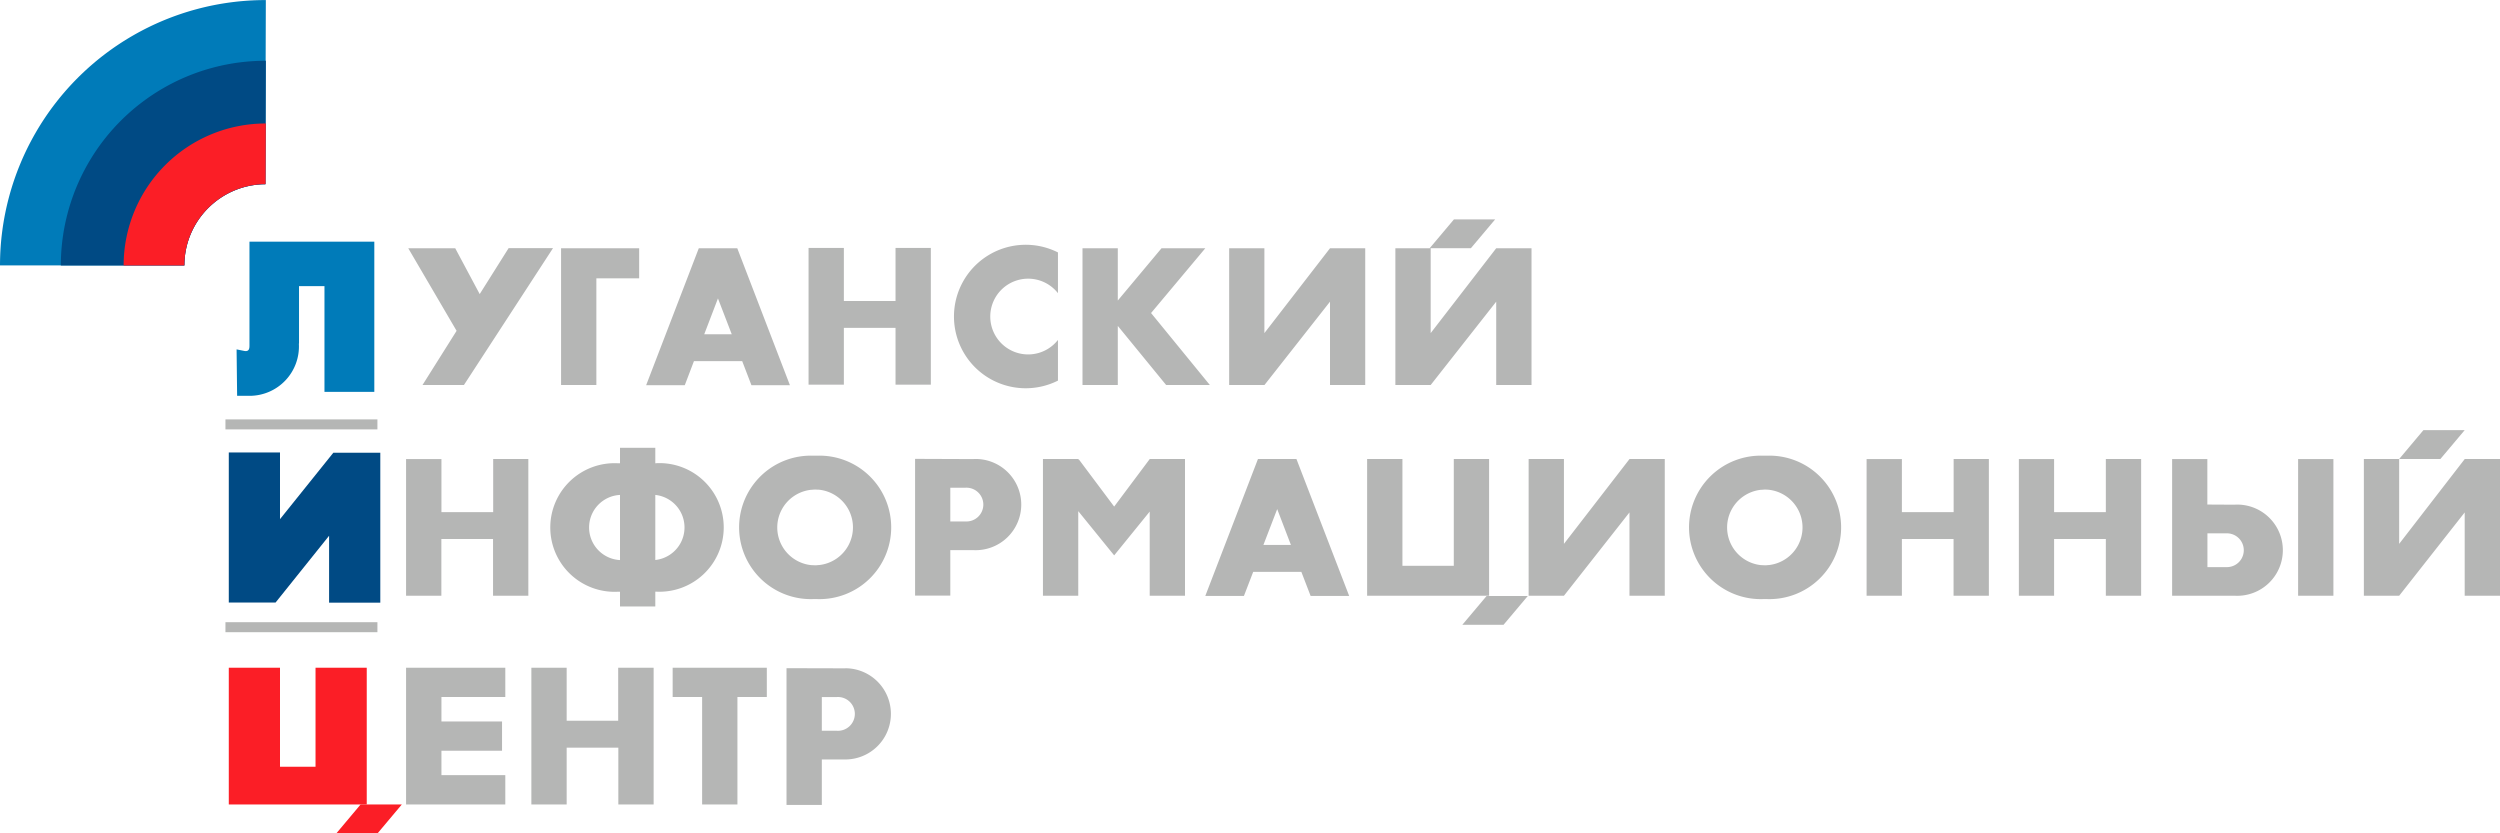 <svg xmlns="http://www.w3.org/2000/svg" width="330" height="110" fill="none" viewBox="0 0 330 110"><g clip-path="url(#a)"><path fill="#007BB9" d="M24.34 35.04c0-5.9 4.78-10.69 10.68-10.72L35.09.01A35.05 35.05 0 0 0 0 35.03h24.34v.01Z"/><path fill="#004A84" d="M24.34 35.04c0-5.9 4.79-10.7 10.7-10.72l.05-16.3A27.03 27.03 0 0 0 8.03 35.04h16.32v.01Z"/><path fill="#B5B6B5" d="m175.56 32.77-8.66 11.2v-11.2h-4.65v18.05h4.66l8.65-11v11h4.65V32.77h-4.66ZM215.09 60.6l-8.65 11.19v-11.2h-4.66v18.05h4.66l8.65-11v11h4.66V60.59h-4.66ZM84.37 32.77H74.06v18.05h4.66V36.74h5.65v-3.97ZM67.14 32.75l-3.82 6.07-3.23-6.05h-6.2l6.38 10.9-4.5 7.15h5.47L73 32.75h-5.85ZM99.18 50.85h5.09l-6.95-18.08h-5.08l-6.95 18.08h5.1l1.21-3.18h6.37l1.22 3.18h-.01Zm-6.22-6.73 1.81-4.73 1.82 4.73h-3.63ZM172.99 78.66h5.1l-6.96-18.07h-5.08l-6.95 18.07h5.1l1.22-3.17h6.36l1.22 3.17H173Zm-6.22-6.73 1.82-4.73 1.81 4.73h-3.63ZM65.1 60.6v7h-6.83v-7H53.6v18.04h4.66v-7.49h6.82v7.49h4.66V60.59h-4.66ZM257.88 60.6v7h-6.83v-7h-4.66v18.04h4.66v-7.49h6.82v7.49h4.66V60.59h-4.65ZM81.6 88.14v7H74.8v-7h-4.66v18.05h4.66v-7.5h6.82v7.5h4.66V88.14h-4.66ZM118.21 32.73v7h-6.82v-7h-4.66v18.05h4.66v-7.5h6.82v7.5h4.66V32.73h-4.66ZM277.97 60.6v7h-6.83v-7h-4.65v18.04h4.65v-7.49h6.83v7.49h4.66V60.59h-4.66ZM191.9 60.6v14.09h-6.78v-14.1h-4.66v18.05h16.1V60.59h-4.65ZM101.2 88.14H88.79V92h3.89v14.19h4.66V92h3.88v-3.86ZM66.7 92v-3.86H53.6v18.05H66.7v-3.87h-8.43V99.1h8v-3.87h-8V92h8.43ZM151.76 60.6l-4.69 6.27-4.7-6.28-.04.17v-.17h-4.66v18.05h4.66V67.47l4.74 5.84 4.69-5.78v11.11h4.66V60.59h-4.66ZM197.5 32.77l-8.65 11.2v-11.2h-4.66v18.05h4.66l8.65-11v11h4.66V32.77h-4.66ZM197.35 28.96h-5.43l-3.2 3.8h5.44l3.2-3.8ZM201.67 78.67h-5.44l-3.2 3.8h5.44l3.2-3.8ZM325.34 60.6l-8.65 11.19v-11.2h-4.66v18.05h4.66l8.65-11v11H330V60.59h-4.66ZM325.32 56.78h-5.43l-3.2 3.81h5.44l3.2-3.8ZM139.65 44.87a5 5 0 1 1 0-6.17v-5.38a9.47 9.47 0 1 0 0 16.92v-5.38.01ZM107.86 60.15h-.52a9.47 9.47 0 1 0 0 18.93h.52a9.47 9.47 0 1 0 0-18.93Zm.23 14.44h-.1c-.13.02-.26.03-.4.03l-.39-.02h-.1a5 5 0 0 1 0-9.95h.1c.13-.02.26-.02.4-.03l.39.02h.1a5 5 0 0 1 0 9.95ZM233.25 60.15h-.52a9.47 9.47 0 1 0 0 18.93h.52a9.47 9.47 0 1 0 0-18.93Zm.23 14.44h-.1c-.13.02-.26.03-.4.03l-.4-.02h-.1a5 5 0 0 1 0-9.95h.1l.4-.03.4.02a5 5 0 0 1 .1 9.95ZM153.93 50.82h5.77l-7.76-9.5 7.16-8.55h-5.78l-5.77 6.9v-6.9h-4.66v18.05h4.66v-7.8l6.38 7.8Z"/><path fill="#FB1E26" d="M53.03 106.19H47.6L44.4 110h5.44l3.2-3.81Z"/><path fill="#B5B6B5" d="M86.63 61.15h-.13v-2.04h-4.66v2.04h-.3a8.49 8.49 0 1 0 0 16.96h.3v1.94h4.66V78.1h.13a8.49 8.49 0 1 0 0-16.96Zm-8.87 8.48c0-2.3 1.8-4.18 4.08-4.3v8.6a4.31 4.31 0 0 1-4.08-4.3Zm8.74 4.3v-8.6a4.32 4.32 0 0 1 0 8.59ZM128.54 60.6l-7.75-.03v18.05h4.65v-6h3.1a6.02 6.02 0 1 0 0-12.03Zm-1.12 8.23h-1.98v-4.45h1.98a2.23 2.23 0 1 1 0 4.45ZM111.58 88.22l-7.76-.02v18.05h4.66v-6h3.1a6.02 6.02 0 1 0 0-12.04v.01Zm-1.12 8.24h-1.98v-4.45h1.98a2.23 2.23 0 1 1 0 4.45ZM308.01 60.6h-4.66v18.04h4.66V60.59ZM295.07 66.62l-3.7-.02v-6h-4.65v18.04h8.35a6.02 6.02 0 1 0 0-12.03Zm-1.12 8.24h-2.57V70.4h2.57a2.23 2.23 0 1 1 0 4.46Z"/><path fill="#004A84" d="m44 59.76-7.04 8.77v-8.8H30.2v19.8h6.18l7.06-8.81v8.83h6.76V59.76H44Z"/><path fill="#FB1E26" d="M41.65 88.14v13.07h-4.69V88.14H30.2v18.05h18.21V88.14h-6.76Z"/><path fill="#007BB9" d="M48.89 31.9H32.93v13.64c0 .33.03.93-.7.78l-1-.2.07 6.13h1.65a6.52 6.52 0 0 0 6.5-6.9h.02v-7.58h3.36v13.96h6.58V31.9h-.52Z"/><path fill="#FB1E26" d="M24.34 35.04c0-5.91 4.8-10.71 10.72-10.73l.03-8.01a18.75 18.75 0 0 0-18.77 18.74h8.02Z"/><path fill="#B5B6B5" d="M49.82 55.36H29.76v1.32h20.06v-1.32ZM49.82 82.13H29.76v1.32h20.06v-1.32Z"/></g><defs><clipPath id="a"><path fill="#fff" d="M0 0h330v110H0z"/></clipPath></defs></svg>